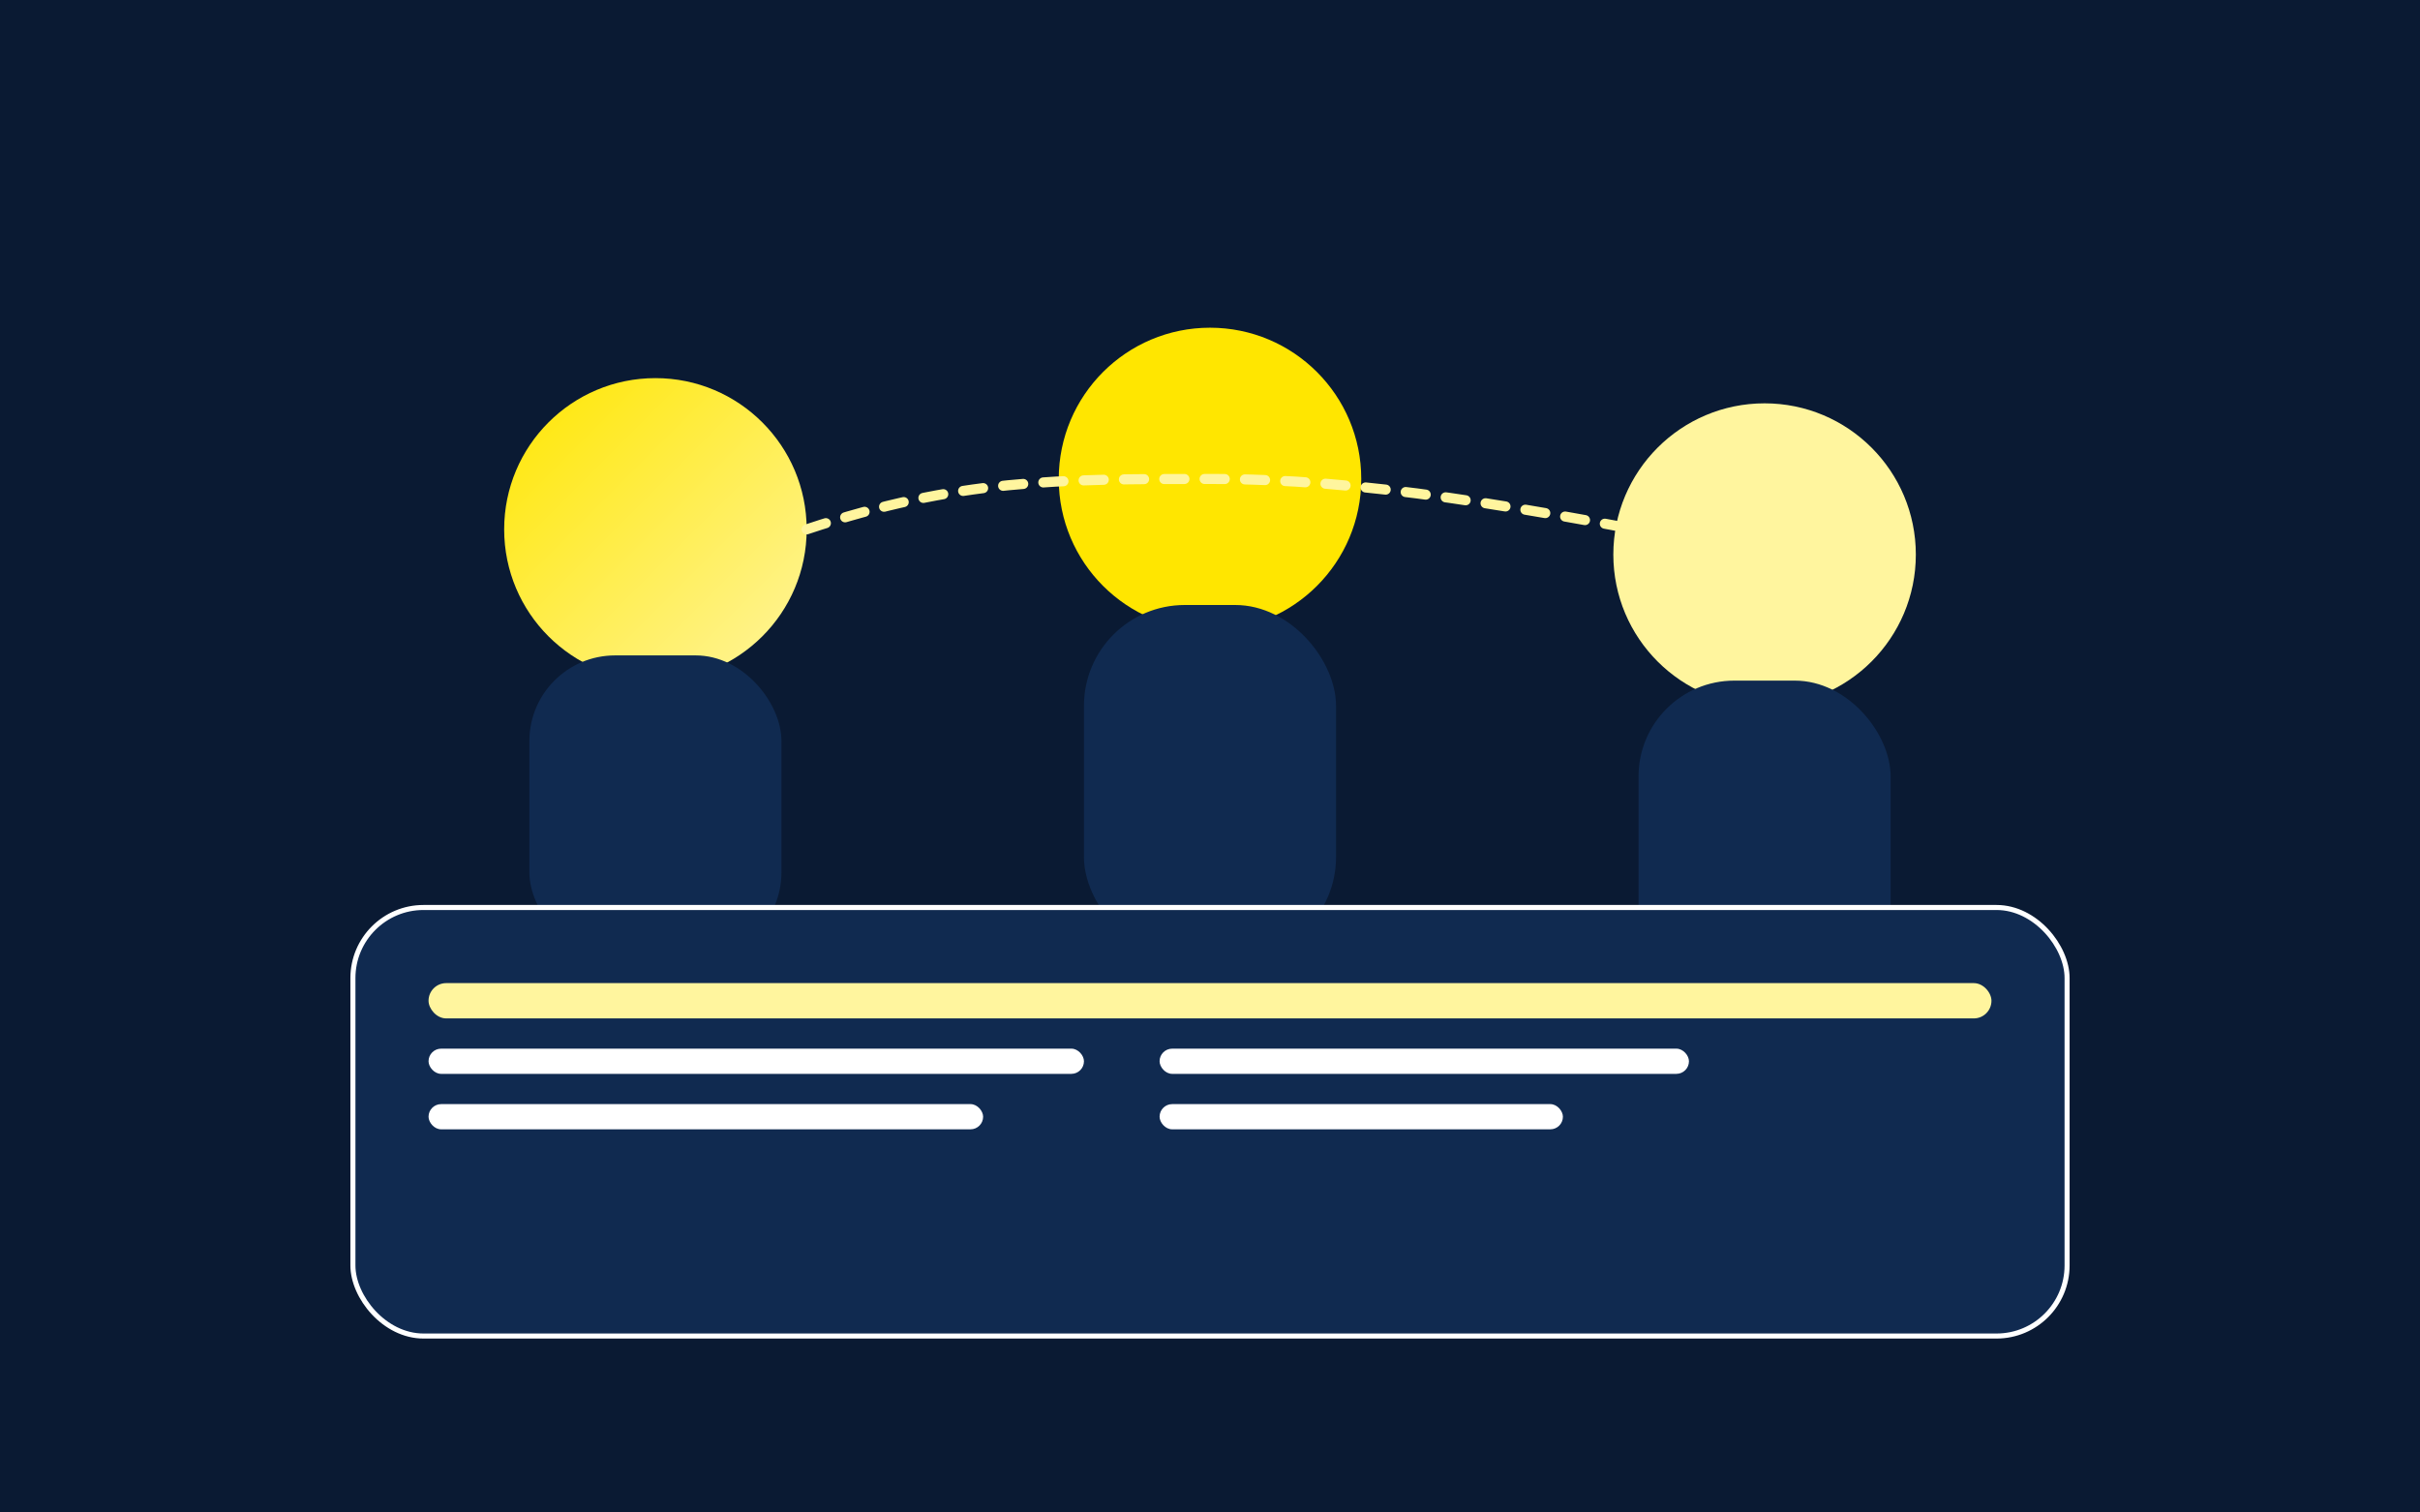 
                <svg xmlns="http://www.w3.org/2000/svg" viewBox="0 0 960 600">
                  <defs>
                    <linearGradient id="teamGrad" x1="0" y1="0" x2="1" y2="1">
                      <stop offset="0" stop-color="#ffe600"/>
                      <stop offset="1" stop-color="#fff59e"/>
                    </linearGradient>
                  </defs>
                  <rect width="960" height="600" fill="#0a1a33"/>
                  <!-- three stylised silhouettes -->
                  <circle cx="260" cy="210" r="60" fill="url(#teamGrad)"/>
                  <rect x="210" y="260" width="100" height="120" rx="34" fill="#102a50"/>
                  <circle cx="480" cy="190" r="60" fill="#ffe600"/>
                  <rect x="430" y="240" width="100" height="140" rx="40" fill="#102a50"/>
                  <circle cx="700" cy="220" r="60" fill="#fff59e"/>
                  <rect x="650" y="270" width="100" height="130" rx="38" fill="#102a50"/>
                  <!-- connection lines -->
                  <path d="M320 210 C380 190 420 190 480 190 C540 190 600 200 700 220" fill="none" stroke="#fff59e" stroke-width="4" stroke-linecap="round" stroke-dasharray="8 8"/>
                  <!-- base panel -->
                  <rect x="140" y="360" width="680" height="170" rx="28" fill="#102a50" stroke="#ffffff55" stroke-width="2"/>
                  <rect x="170" y="390" width="620" height="14" rx="7" fill="#fff59e"/>
                  <rect x="170" y="416" width="260" height="10" rx="5" fill="#ffffff66"/>
                  <rect x="170" y="438" width="220" height="10" rx="5" fill="#ffffff44"/>
                  <rect x="460" y="416" width="210" height="10" rx="5" fill="#ffffff44"/>
                  <rect x="460" y="438" width="160" height="10" rx="5" fill="#ffffff22"/>
                </svg>